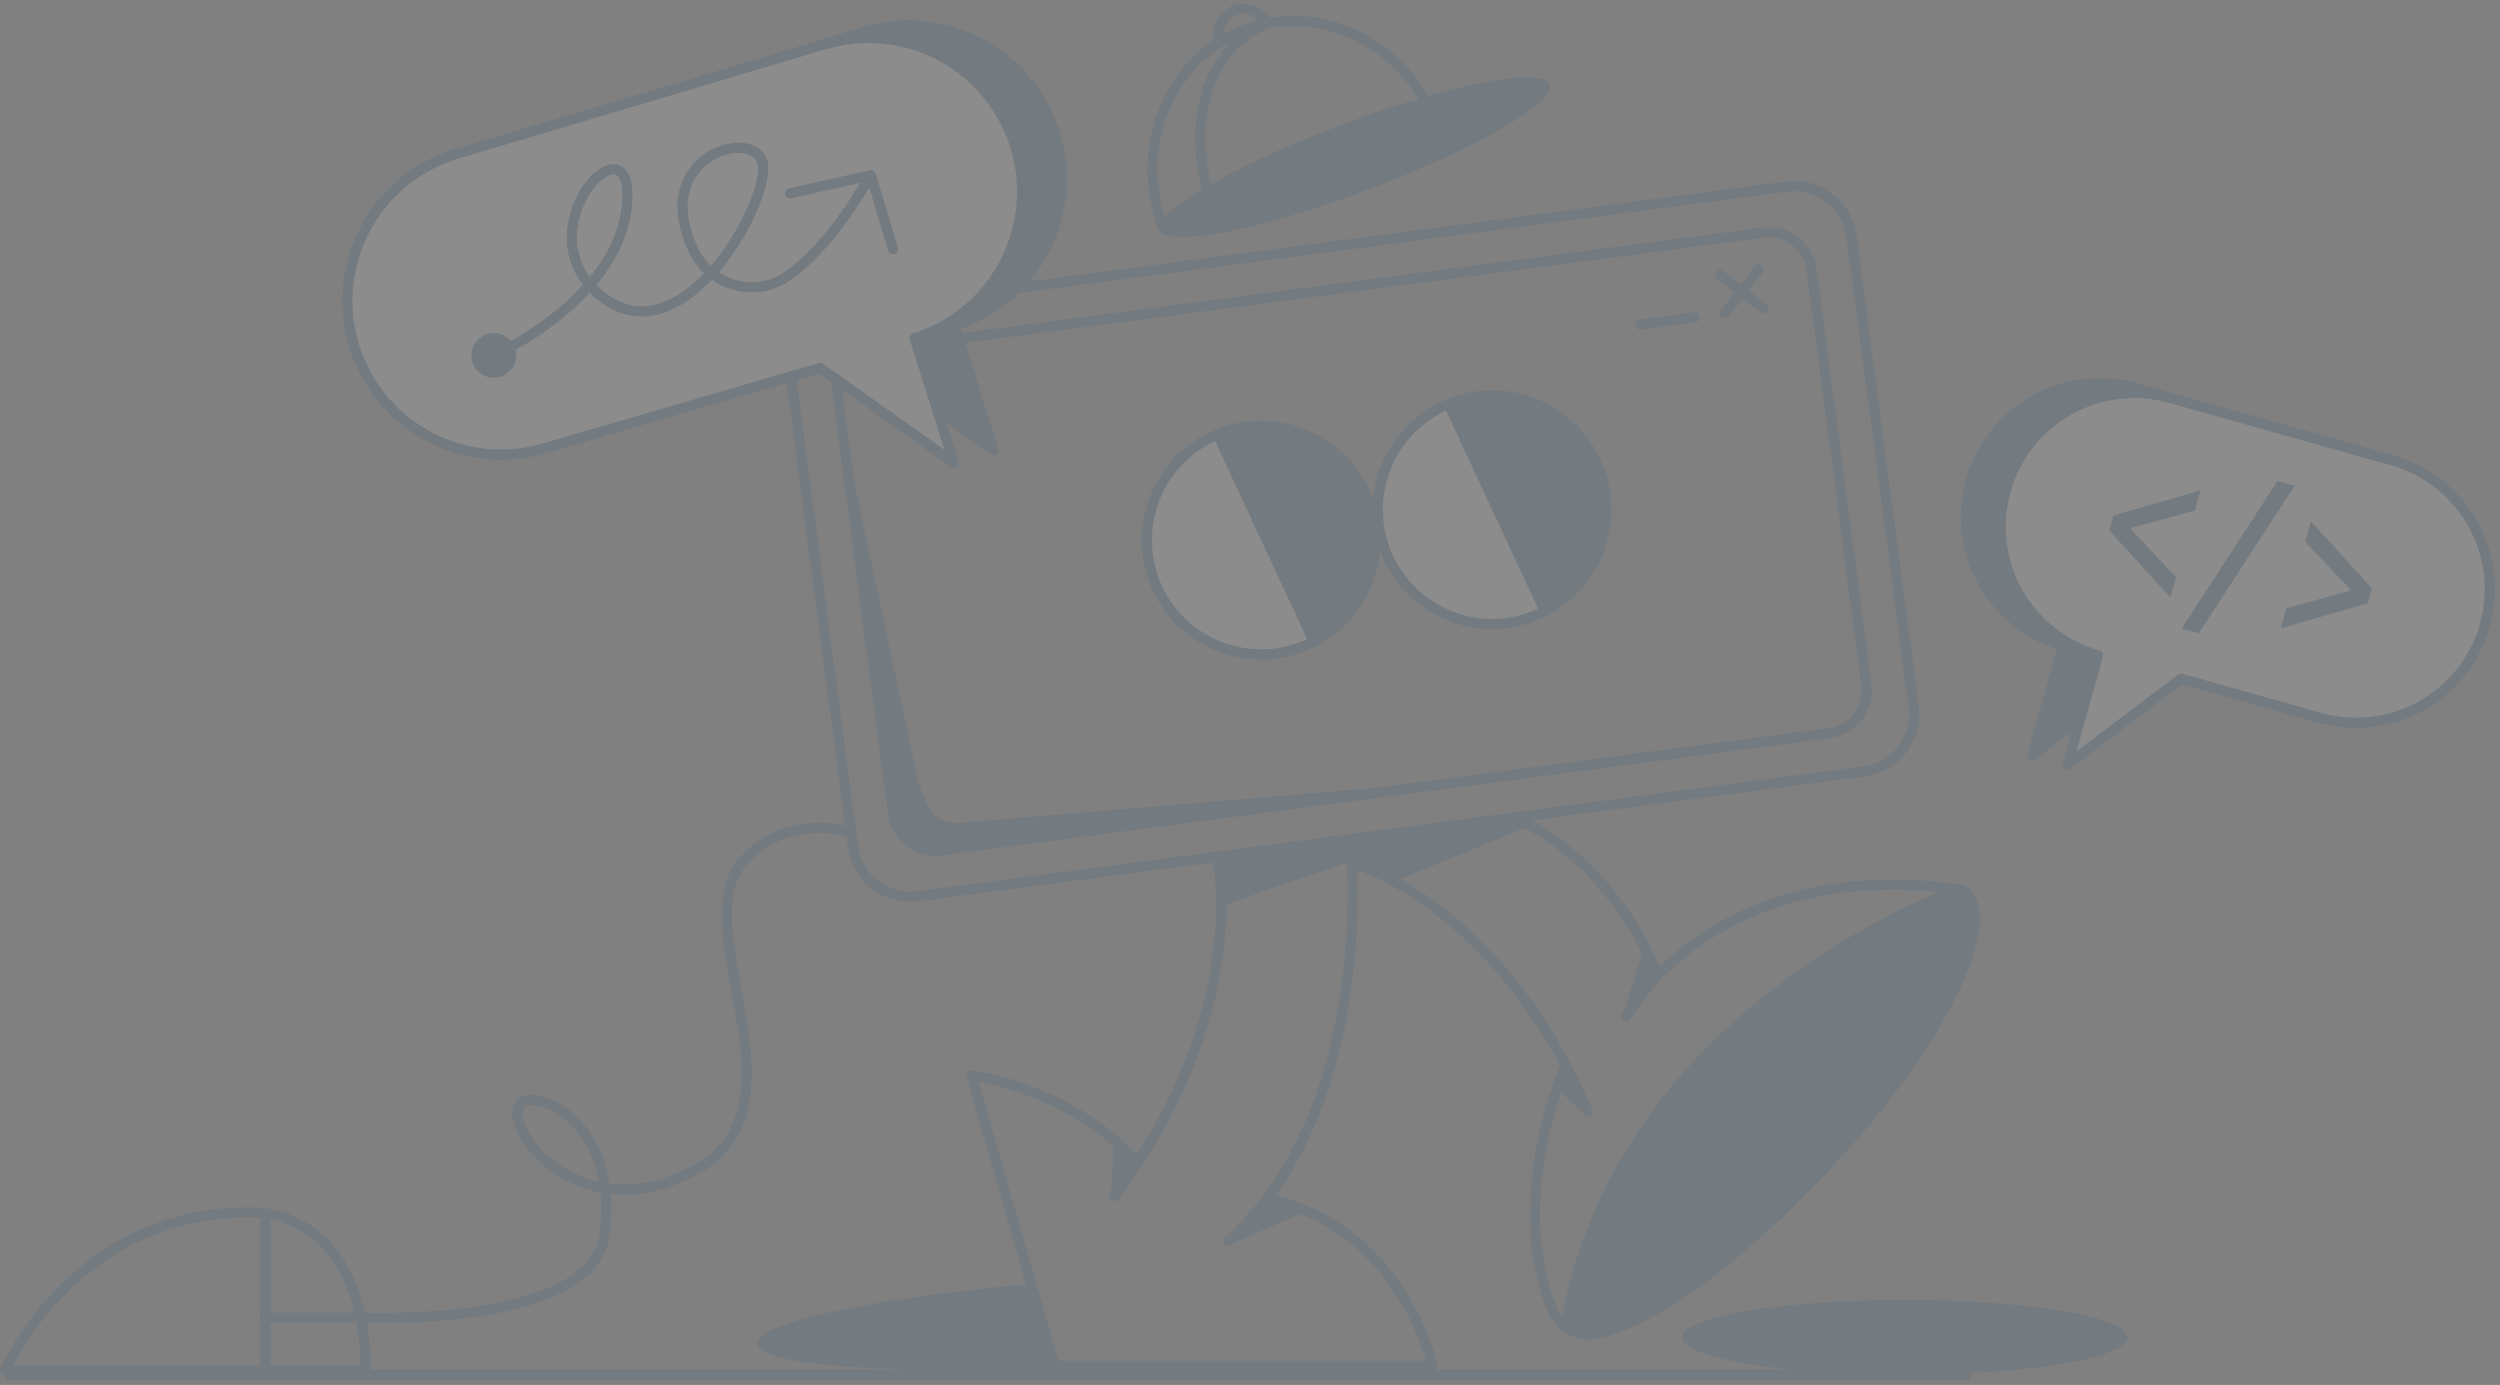 <?xml version="1.0" encoding="UTF-8"?> <svg xmlns="http://www.w3.org/2000/svg" width="491" height="272" viewBox="0 0 491 272" fill="none"><rect x="0" y="0" width="491" height="272" fill="#808080" stroke="none"/> <g opacity="0.1"> <path d="M187.432 63.963C203.33 58.964 212.164 42.004 207.149 26.106C202.135 10.207 185.19 1.374 169.292 6.388L91.01 30.309C75.112 35.308 72.413 49.805 77.428 65.704C82.427 81.602 99.387 90.436 115.285 85.421L168.894 69.789L195.145 88.43L187.432 63.963Z" fill="#004D81" stroke="#004D81" stroke-width="2" stroke-miterlimit="10" stroke-linecap="round" stroke-linejoin="round"></path> <path d="M179.63 66.426C195.528 61.426 204.362 44.466 199.347 28.568C194.333 12.67 177.388 3.836 161.49 8.85L89.343 30.308C73.445 35.308 64.611 52.268 69.626 68.166C74.625 84.064 91.585 92.898 107.483 87.884L161.092 72.251L187.343 90.893L179.63 66.426Z" fill="white" stroke="#004D81" stroke-width="2" stroke-miterlimit="10" stroke-linecap="round" stroke-linejoin="round"></path> <path d="M265.33 165.458C265.33 165.458 270.595 217.415 241.232 243.784" stroke="#004D81" stroke-width="2" stroke-miterlimit="10" stroke-linecap="round" stroke-linejoin="round"></path> <path d="M239.077 168.245C239.077 168.245 245.935 198.773 218.828 234.92" stroke="#004D81" stroke-width="2" stroke-miterlimit="10" stroke-linecap="round" stroke-linejoin="round"></path> <path d="M223.446 228.343C209.612 213.285 190.779 211.206 190.779 211.206L207.12 268.251H281.346C281.346 268.251 275.432 240.923 248.856 235.437" stroke="#004D81" stroke-width="2" stroke-miterlimit="10" stroke-linecap="round" stroke-linejoin="round"></path> <path d="M207.476 268.973C173.173 269.578 149.016 268.295 148.794 263.856C148.588 259.697 171.565 255.007 202.447 252.131L204.541 259.608L207.476 268.973Z" fill="#004D81"></path> <path d="M265.594 169.469C265.594 169.469 294.205 177.256 311.784 218.167" stroke="#004D81" stroke-width="2" stroke-miterlimit="10" stroke-linecap="round" stroke-linejoin="round"></path> <path d="M297.527 160.561C297.527 160.561 316.139 167.95 325.563 191.664" stroke="#004D81" stroke-width="2" stroke-miterlimit="10" stroke-linecap="round" stroke-linejoin="round"></path> <path d="M319.365 199.717C319.365 199.717 336.03 167.995 384.89 174.675C384.89 174.675 317.802 197.844 307.508 260.611" stroke="#004D81" stroke-width="2" stroke-miterlimit="10" stroke-linecap="round" stroke-linejoin="round"></path> <path d="M307.494 209.229C307.494 209.229 295.873 235.156 304.884 257.278C306.285 260.729 310.001 262.661 313.658 261.923C321.917 260.242 338.45 251.526 363.034 224.198C385.82 198.404 392.397 177.418 384.876 174.69" stroke="#004D81" stroke-width="2" stroke-miterlimit="10" stroke-linecap="round" stroke-linejoin="round"></path> <path d="M371.75 213.566C352.711 241.852 315.694 267.587 308.216 261.039C305.09 258.296 316.298 221.308 343.478 199.408L366.839 183.17C368.771 181.858 375.275 178.894 377.354 177.817C386.542 173.039 388.209 175.575 387.869 181.504C387.678 184.704 386.984 188.701 385.392 191.503L371.75 213.566Z" fill="#004D81"></path> <rect x="1.004" y="269.005" width="386" height="2" fill="#004D81"></rect> <path d="M374.094 270.005C398.252 270.005 417.836 266.717 417.836 262.66C417.836 258.604 398.252 255.316 374.094 255.316C349.936 255.316 330.352 258.604 330.352 262.66C330.352 266.717 349.936 270.005 374.094 270.005Z" fill="#004D81"></path> <path d="M405.223 126.775C391.272 122.852 383.146 108.355 387.069 94.388C390.992 80.437 405.489 72.311 419.455 76.234L463.02 88.504C476.971 92.427 485.097 106.924 481.174 120.89C477.252 134.857 462.754 142.968 448.788 139.045L421.505 131.361L399.191 148.262L405.223 126.775Z" fill="#004D81" stroke="#004D81" stroke-width="2" stroke-miterlimit="10" stroke-linecap="round" stroke-linejoin="round"></path> <path d="M412.063 128.707C398.112 124.784 389.986 110.287 393.908 96.32C397.831 82.369 412.329 74.243 426.295 78.166L469.86 90.436C483.811 94.359 491.937 108.856 488.014 122.822C484.091 136.774 469.594 144.9 455.628 140.977L428.345 133.293L406.031 150.194L412.063 128.707Z" fill="white" stroke="#004D81" stroke-width="2" stroke-miterlimit="10" stroke-linecap="round" stroke-linejoin="round"></path> <path d="M414.25 104.181L415.076 101.261L432.169 96.306L431.048 100.303L418.586 103.68L418.512 103.931L427.361 113.355L426.24 117.351L414.25 104.181Z" fill="#004D81"></path> <path d="M428.482 123.457L447.301 94.477L450.648 95.421L431.83 124.4L428.482 123.457Z" fill="#004D81"></path> <path d="M449.069 119.445L461.531 116.024L461.605 115.773L452.741 106.394L453.862 102.397L465.852 115.552L465.026 118.472L447.934 123.427L449.069 119.445Z" fill="#004D81"></path> <path d="M170.618 34.969C170.618 34.969 163.716 47.962 154.543 54.289C148.231 58.64 139.441 56.074 136.196 49.127C127.805 31.165 146.549 25.428 149.528 31.194C152.67 37.285 134.648 71.102 118.278 58.301C101.908 45.499 124.487 21.593 123.174 39.851C121.861 58.109 98.516 69.037 98.516 69.037" stroke="#004D81" stroke-width="2" stroke-miterlimit="10" stroke-linecap="round" stroke-linejoin="round"></path> <path d="M155.176 37.978L171.044 34.409L175.38 48.936" stroke="#004D81" stroke-width="2" stroke-miterlimit="10" stroke-linecap="round" stroke-linejoin="round"></path> <path d="M96.996 73.196C98.869 73.196 100.388 71.677 100.388 69.804C100.388 67.93 98.869 66.412 96.996 66.412C95.122 66.412 93.603 67.93 93.603 69.804C93.603 71.677 95.122 73.196 96.996 73.196Z" fill="#004D81" stroke="#004D81" stroke-width="2" stroke-miterlimit="10" stroke-linecap="round" stroke-linejoin="round"></path> <path d="M198.773 56.723L350.956 36.636C357.135 35.825 362.813 40.176 363.639 46.355L375.836 138.809C376.647 144.988 372.296 150.666 366.117 151.492L180.206 176.032C174.026 176.844 168.349 172.493 167.523 166.314L155.326 73.86" stroke="#004D81" stroke-width="2" stroke-miterlimit="10" stroke-linecap="round" stroke-linejoin="round"></path> <path d="M187.387 66.618L346.295 45.676C350.926 45.072 355.173 48.331 355.793 52.962L366.559 134.488C367.163 139.119 363.904 143.366 359.273 143.985L184.895 167.007C180.264 167.611 176.017 164.352 175.397 159.721L164.115 74.42" stroke="#004D81" stroke-width="2" stroke-miterlimit="10" stroke-linecap="round" stroke-linejoin="round"></path> <path d="M337.771 53.965L346.34 60.542" stroke="#004D81" stroke-width="2" stroke-miterlimit="10" stroke-linecap="round" stroke-linejoin="round"></path> <path d="M345.352 52.961L338.76 61.545" stroke="#004D81" stroke-width="2" stroke-miterlimit="10" stroke-linecap="round" stroke-linejoin="round"></path> <path d="M322.094 63.757L332.815 62.341" stroke="#004D81" stroke-width="2" stroke-miterlimit="10" stroke-linecap="round" stroke-linejoin="round"></path> <path d="M293.04 122.541C305.437 122.541 315.486 112.492 315.486 100.095C315.486 87.698 305.437 77.649 293.04 77.649C280.643 77.649 270.594 87.698 270.594 100.095C270.594 112.492 280.643 122.541 293.04 122.541Z" fill="white" stroke="#004D81" stroke-width="2" stroke-miterlimit="10" stroke-linecap="round" stroke-linejoin="round"></path> <path d="M283.572 79.729C294.81 74.493 308.172 79.375 313.392 90.613C318.628 101.851 313.746 115.212 302.508 120.433L283.572 79.729Z" fill="#004D81"></path> <path d="M247.681 128.529C260.077 128.529 270.127 118.48 270.127 106.083C270.127 93.686 260.077 83.637 247.681 83.637C235.284 83.637 225.234 93.686 225.234 106.083C225.234 118.48 235.284 128.529 247.681 128.529Z" fill="white" stroke="#004D81" stroke-width="2" stroke-miterlimit="10" stroke-linecap="round" stroke-linejoin="round"></path> <path d="M238.213 85.716C249.451 80.481 262.812 85.362 268.033 96.6C273.268 107.838 268.387 121.2 257.149 126.42L238.213 85.716Z" fill="#004D81"></path> <path d="M71.793 269.105H1.004C1.004 269.105 14.306 238.105 48.949 238.105C61.632 238.105 71.793 248.075 71.793 269.105Z" stroke="#004D81" stroke-width="2" stroke-miterlimit="10" stroke-linecap="round" stroke-linejoin="round"></path> <path d="M52.123 238.415V257.867V269.105" stroke="#004D81" stroke-width="2" stroke-miterlimit="10" stroke-linecap="round" stroke-linejoin="round"></path> <path d="M52.123 258.782H70.838C70.838 258.782 116.04 260.891 118.665 242.751C121.998 219.789 104.006 213.02 101.912 217.149C99.183 222.517 114.713 241.999 136.923 229.582C159.133 217.149 134.799 182.433 145.713 169.455C154.37 159.161 167.156 163.497 167.156 163.497" stroke="#004D81" stroke-width="2" stroke-miterlimit="10" stroke-linecap="round" stroke-linejoin="round"></path> <path d="M239.668 168.525L265.698 164.735V168.982L239.874 177.934L239.668 168.525Z" fill="#004D81"></path> <path d="M265.699 164.735L299.251 160.561L300.873 162.051L273.796 173.141L265.95 169.587L265.699 164.735Z" fill="#004D81"></path> <path d="M223.046 227.915L218.105 235.009L218.902 224.081L223.046 227.915Z" fill="#004D81"></path> <path d="M241.586 244.403L249.52 235.583L256.806 237.84L241.586 244.403Z" fill="#004D81"></path> <path d="M318.613 199.628L322.949 185.913L325.559 191.193L318.613 199.628Z" fill="#004D81"></path> <path d="M305.754 213.831L307.494 210.07L311.225 218.698L305.754 213.831Z" fill="#004D81"></path> <path d="M189.038 161.579L272.113 154.574L183.921 166.711C183.921 166.711 176.518 166.46 175.633 159.175C174.748 151.89 166.961 90.878 166.961 90.878L180.19 152.907C182.21 160.178 184.894 162.154 189.038 161.579Z" fill="#004D81"></path> <path d="M282.113 24.336C276.067 8.497 259.166 0.223 244.359 5.886C229.552 11.55 222.473 28.967 228.52 44.806" stroke="#004D81" stroke-width="2" stroke-miterlimit="10" stroke-linecap="round"></path> <path d="M248.976 4.574C236.839 9.205 232.414 25.368 238.432 41.134" stroke="#004D81" stroke-width="2" stroke-miterlimit="10" stroke-linecap="round"></path> <path d="M248.619 4.102C247.247 2.082 244.755 1.167 242.528 2.008C240.375 2.834 239.136 5.061 239.357 7.376" stroke="#004D81" stroke-width="2" stroke-miterlimit="10" stroke-linecap="round"></path> <path d="M268.465 37.328C289.586 29.42 305.63 20.129 304.299 16.574C302.968 13.02 284.767 16.548 263.646 24.455C242.525 32.363 226.481 41.654 227.812 45.209C229.143 48.763 247.344 45.235 268.465 37.328Z" fill="#004D81"></path> </g> </svg> 